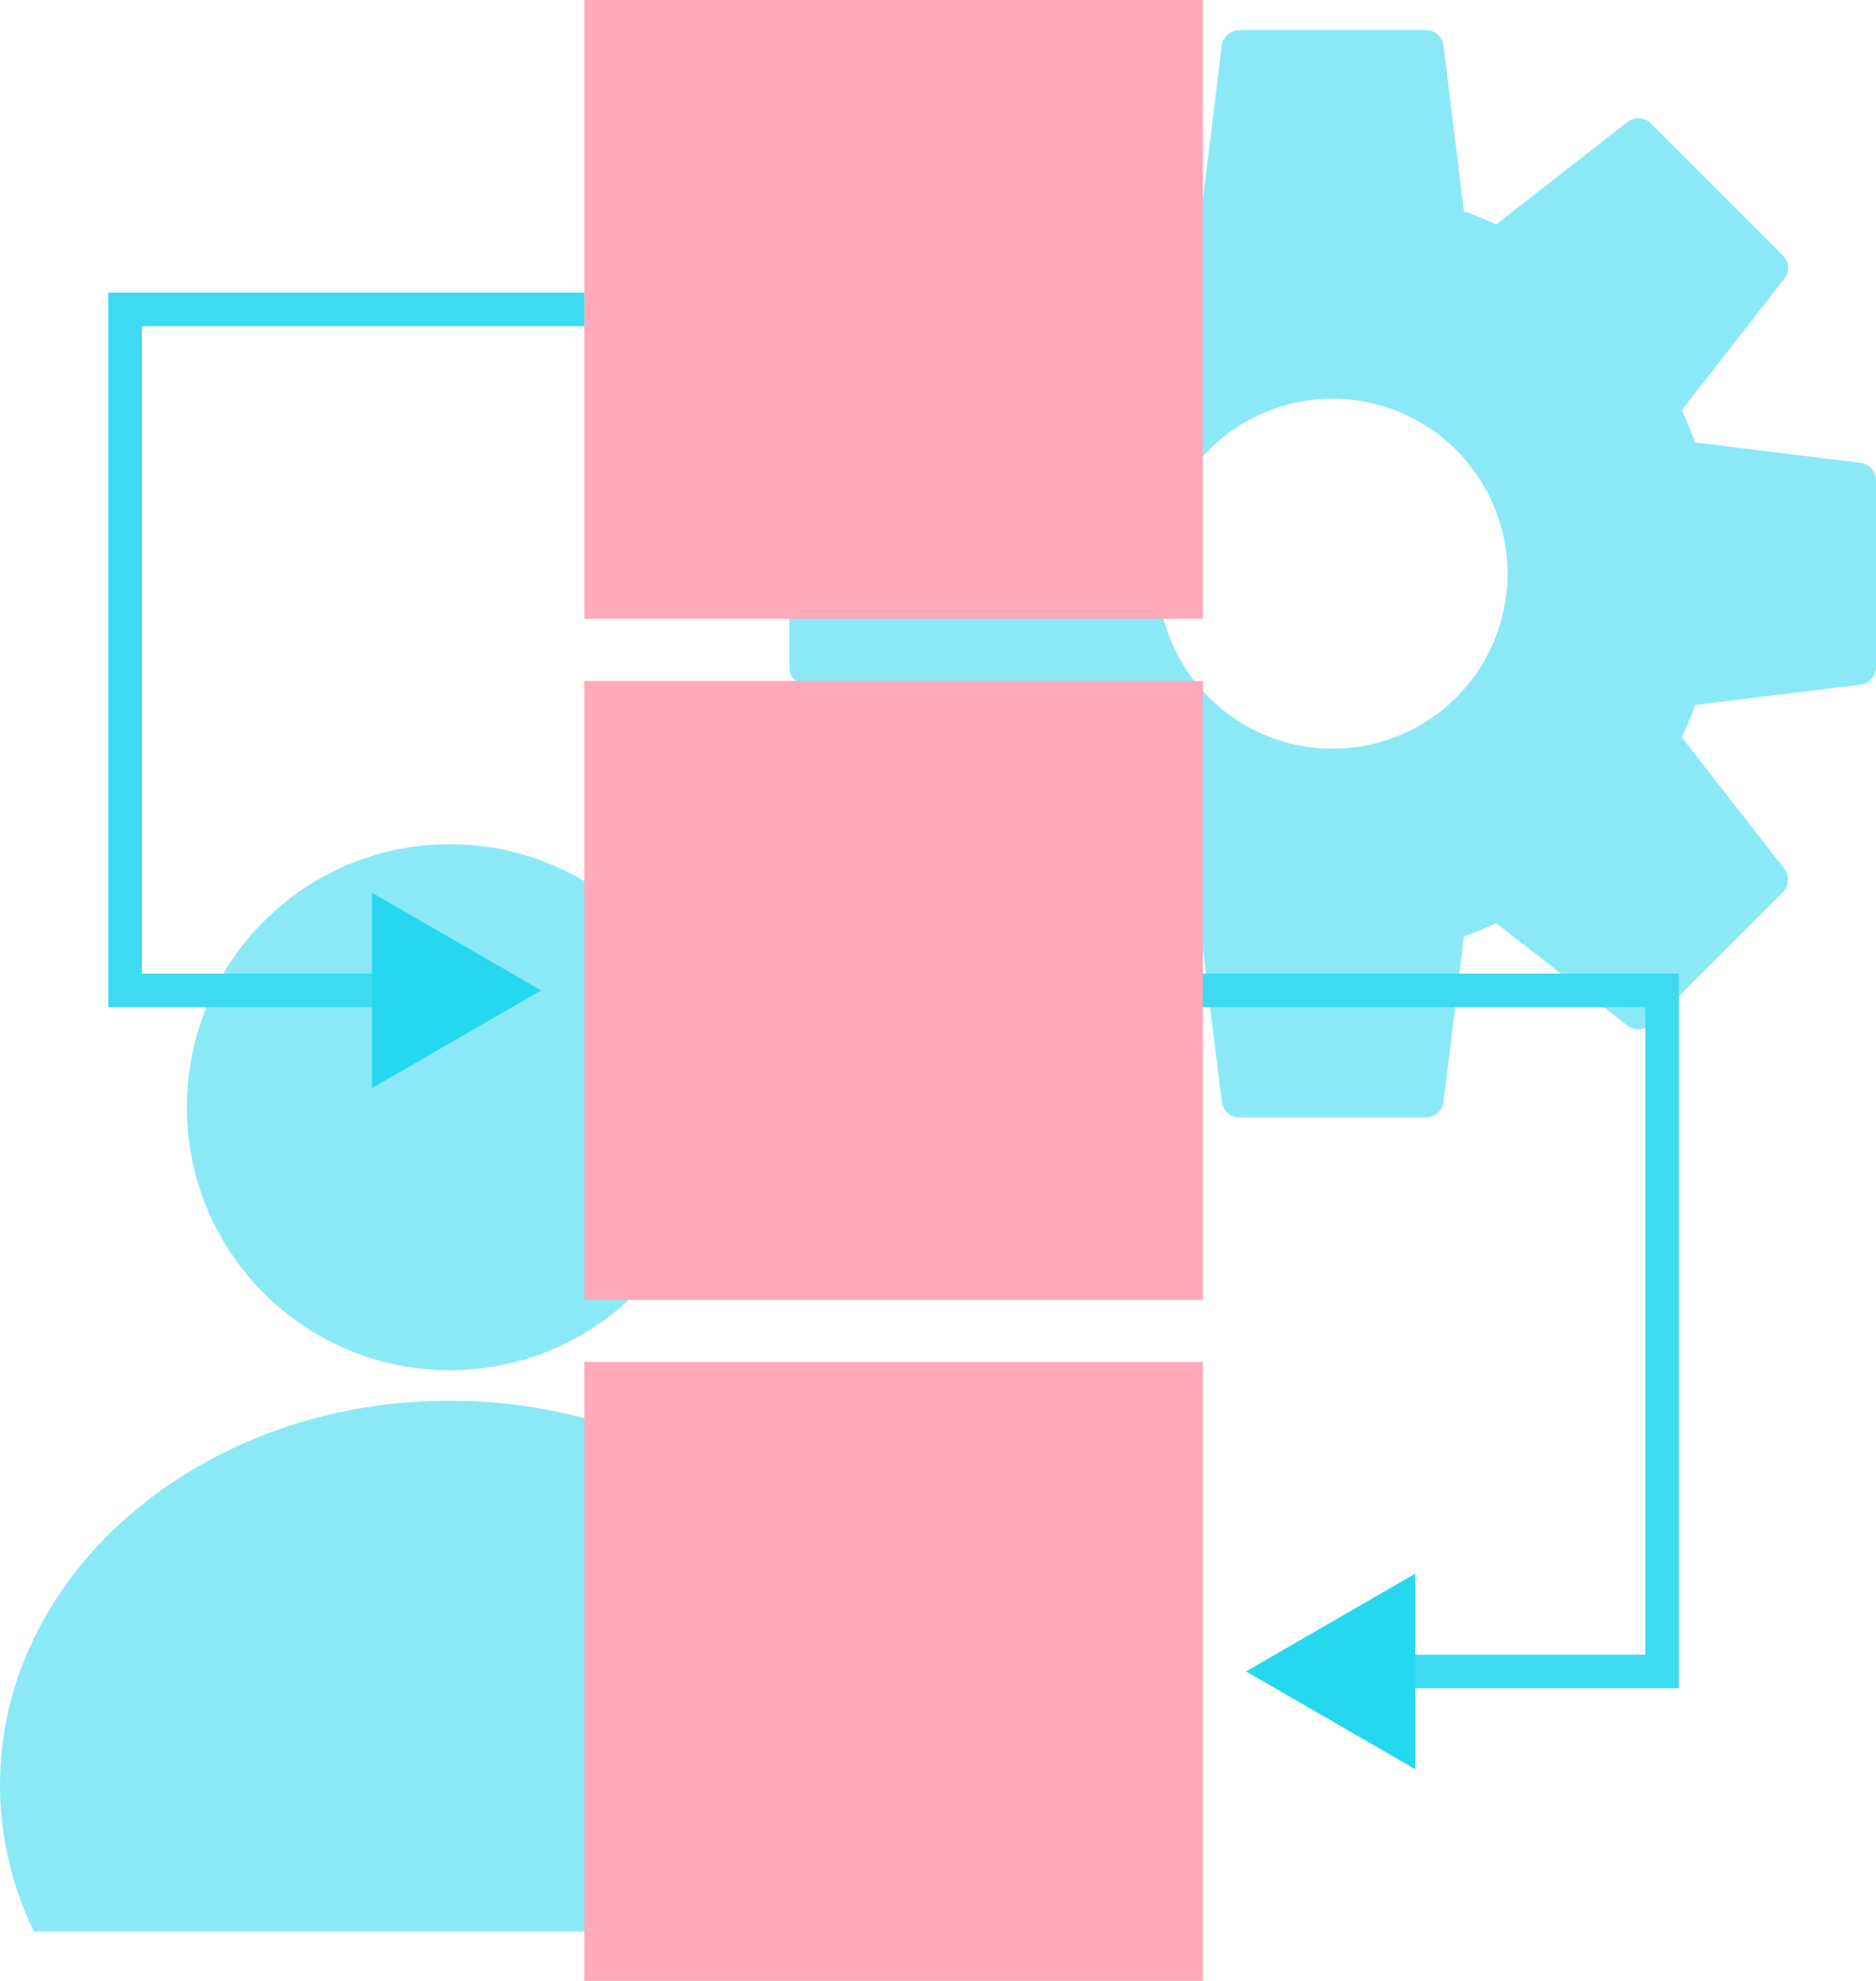 <svg id="アートボード_101" data-name="アートボード 101" xmlns="http://www.w3.org/2000/svg" width="167.771" height="177.086" viewBox="0 0 167.771 177.086">
  <ellipse id="楕円形_147" data-name="楕円形 147" cx="23.513" cy="23.513" rx="23.513" ry="23.513" transform="translate(16.71 75.472)" fill="#8be9f7"/>
  <path id="パス_11306" data-name="パス 11306" d="M110.206,203.8a30.011,30.011,0,0,1-3.022,13.1H32.8a29.793,29.793,0,0,1-3.038-13.1c0-18.981,18.012-34.355,40.232-34.355s40.215,15.383,40.215,34.355Z" transform="translate(-29.76 -44.221)" fill="#8be9f7"/>
  <path id="パス_11307" data-name="パス 11307" d="M210.134,61.329l-14.8-1.82c-.351-.977-.751-1.945-1.194-2.888l9.181-11.752a1.559,1.559,0,0,0-.134-2.07L191.371,30.972a1.558,1.558,0,0,0-2.07-.125L177.54,40.02c-.943-.442-1.9-.835-2.88-1.194l-1.828-14.8a1.568,1.568,0,0,0-1.553-1.377H154.562a1.562,1.562,0,0,0-1.553,1.377l-1.828,14.8c-.977.351-1.936.751-2.88,1.194l-11.761-9.173a1.567,1.567,0,0,0-2.07.125L122.643,42.8a1.558,1.558,0,0,0-.125,2.07L131.7,56.621c-.442.943-.843,1.911-1.194,2.888l-14.8,1.82a1.576,1.576,0,0,0-1.377,1.561V79.609a1.574,1.574,0,0,0,1.377,1.552l14.8,1.82c.351.985.751,1.945,1.194,2.888l-9.181,11.761a1.567,1.567,0,0,0,.125,2.07l11.827,11.827a1.558,1.558,0,0,0,2.07.125l11.761-9.173c.943.442,1.9.843,2.88,1.194l1.828,14.8a1.562,1.562,0,0,0,1.553,1.377H171.28a1.568,1.568,0,0,0,1.553-1.377l1.828-14.8c.977-.351,1.936-.76,2.88-1.194l11.761,9.173a1.567,1.567,0,0,0,2.07-.125L203.19,99.7a1.568,1.568,0,0,0,.134-2.07l-9.181-11.761c.442-.943.843-1.9,1.194-2.888l14.8-1.82a1.574,1.574,0,0,0,1.377-1.552V62.89A1.569,1.569,0,0,0,210.134,61.329Zm-31.576,9.916A15.642,15.642,0,1,1,162.917,55.6,15.663,15.663,0,0,1,178.559,71.245Z" transform="translate(-43.741 -19.954)" fill="#8be9f7"/>
  <rect id="長方形_1535" data-name="長方形 1535" width="55.323" height="55.323" transform="translate(52.251 0)" fill="#ffa9ba"/>
  <rect id="長方形_1536" data-name="長方形 1536" width="55.323" height="55.323" transform="translate(52.251 60.882)" fill="#ffa9ba"/>
  <rect id="長方形_1537" data-name="長方形 1537" width="55.323" height="55.323" transform="translate(52.251 121.763)" fill="#ffa9ba"/>
  <path id="パス_11308" data-name="パス 11308" d="M84.226,52.56H43.16v60.882H67.791" transform="translate(-31.975 -24.899)" fill="none" stroke="#3ddaf1" stroke-width="3"/>
  <path id="パス_11309" data-name="パス 11309" d="M69.61,132.508l15.133-8.739L69.61,115.03Z" transform="translate(-36.348 -35.226)" fill="#26d8ef"/>
  <path id="パス_11310" data-name="パス 11310" d="M158.64,125.5h41.066v60.882H175.075" transform="translate(-51.067 -36.957)" fill="none" stroke="#3ddaf1" stroke-width="3"/>
  <path id="パス_11311" data-name="パス 11311" d="M178.393,187.97l-15.133,8.739,15.133,8.739Z" transform="translate(-51.83 -47.285)" fill="#26d8ef"/>
</svg>
